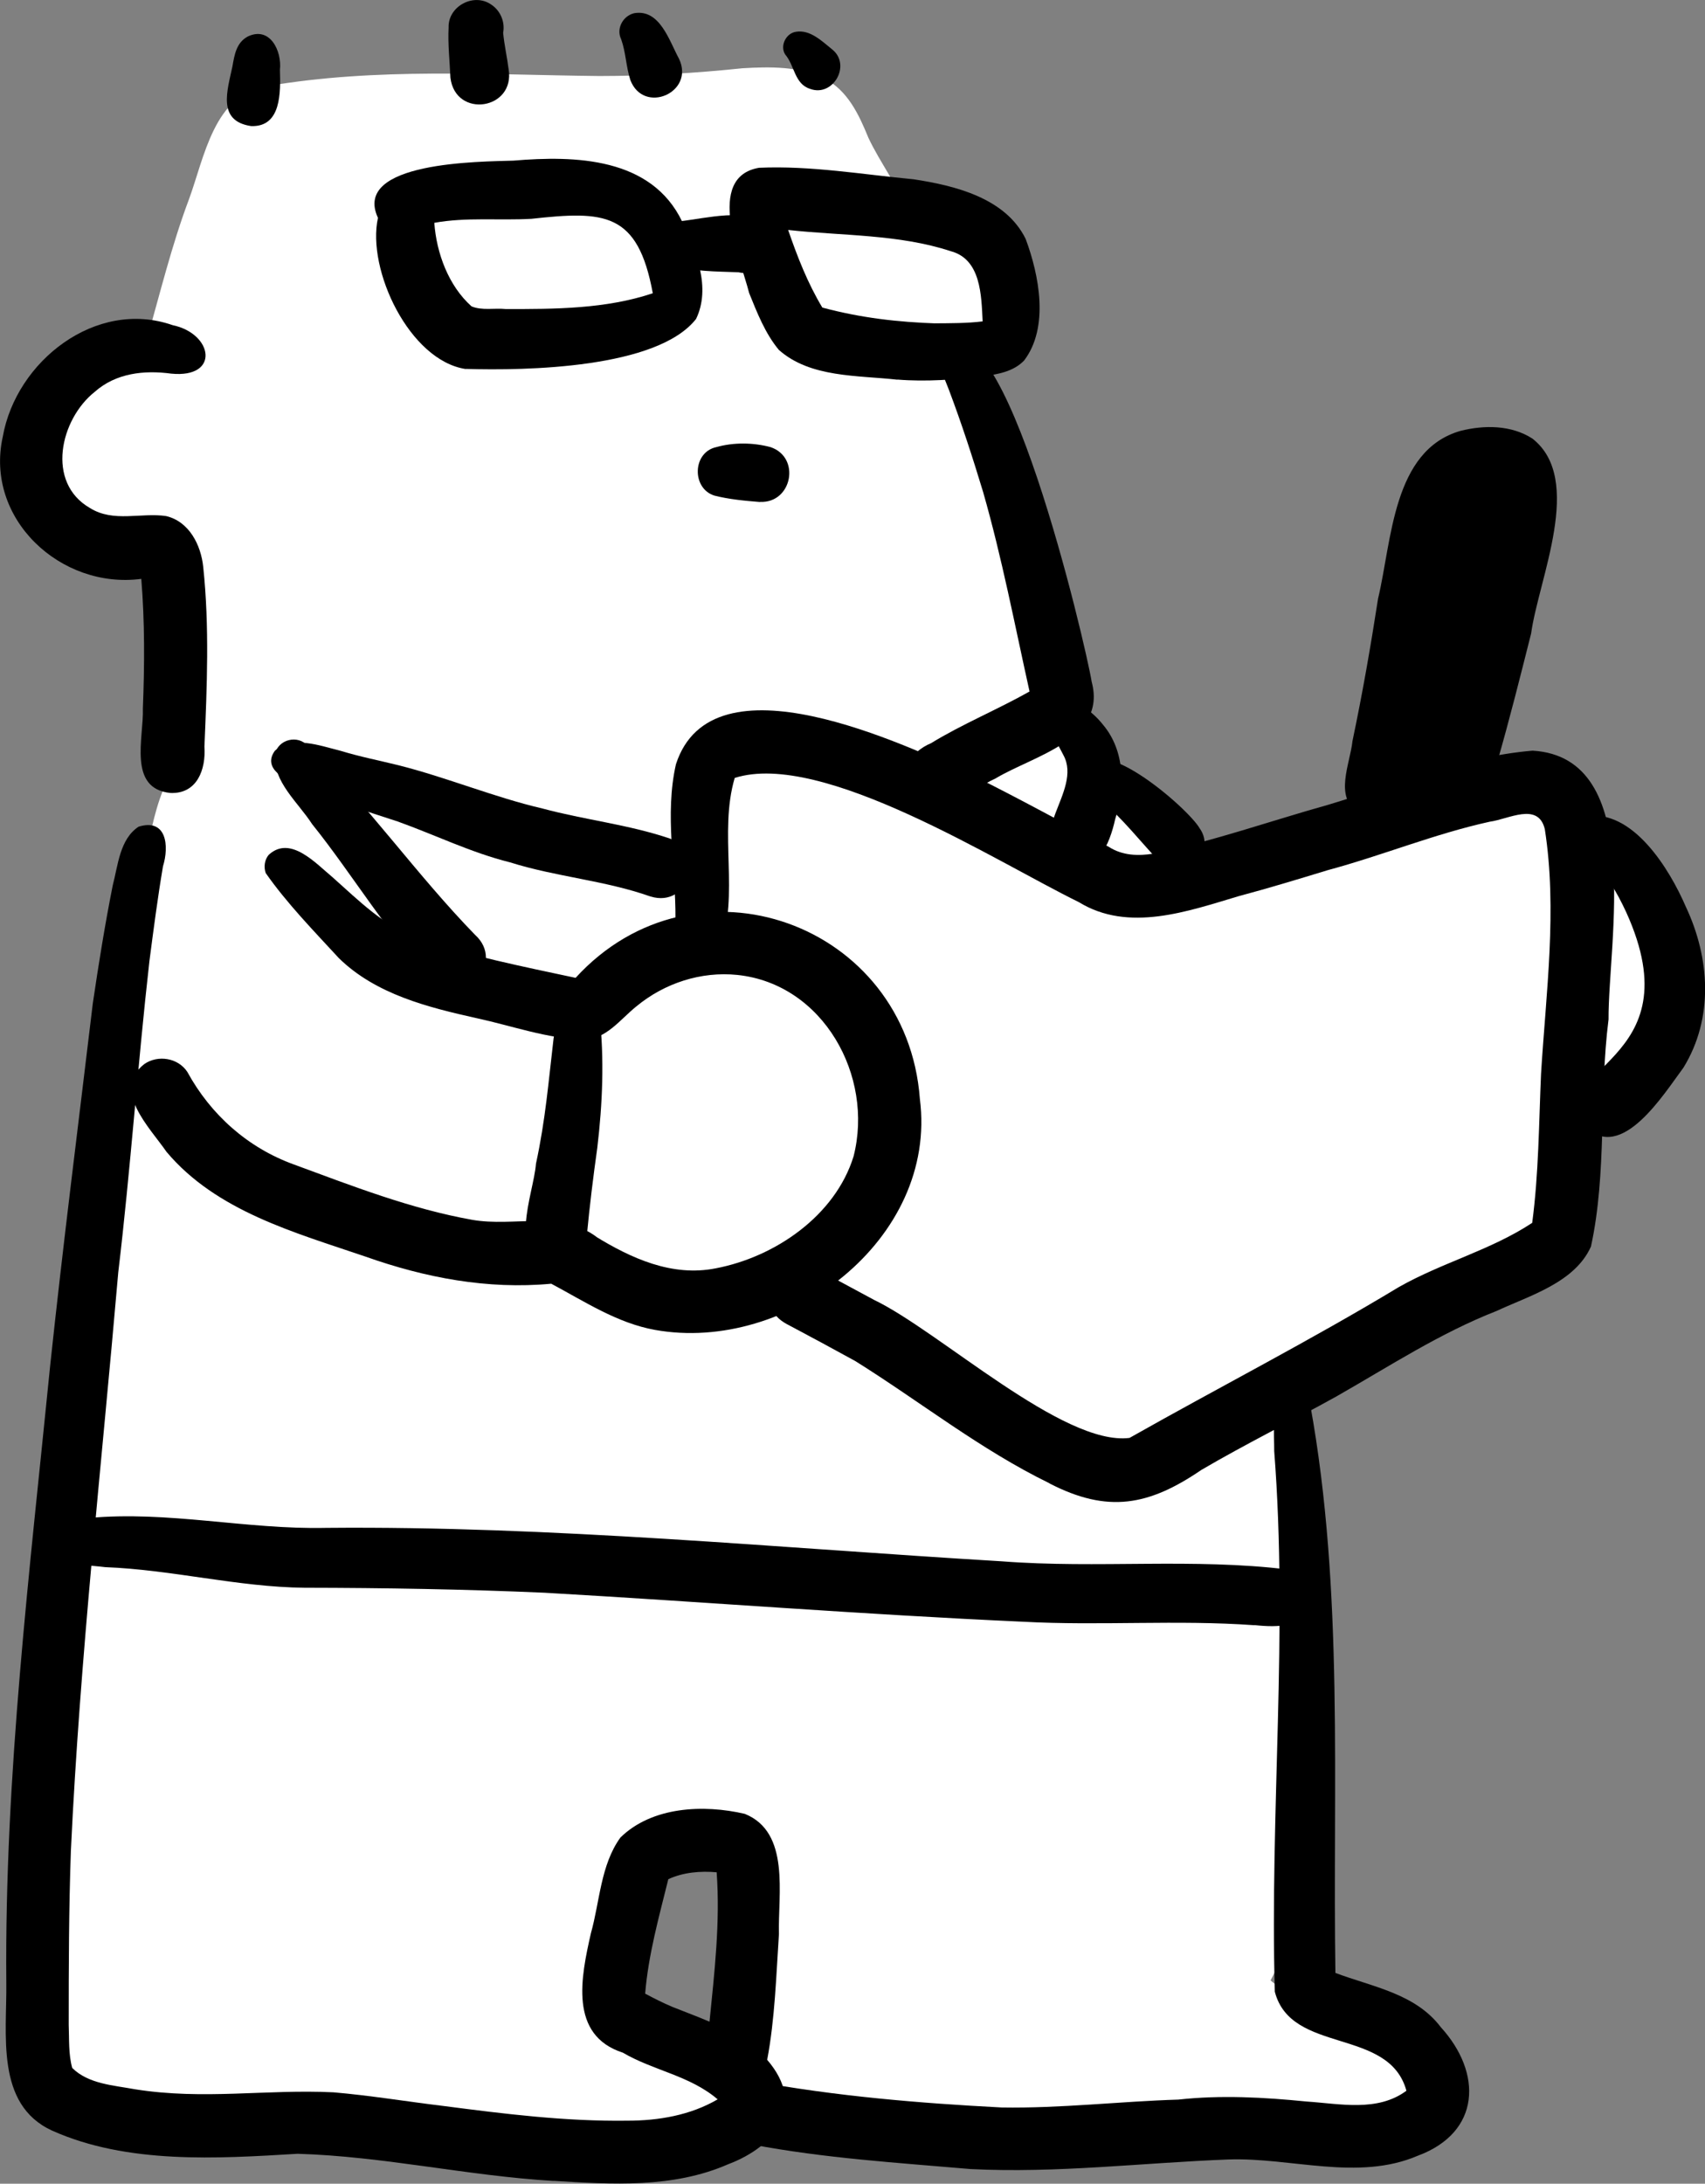<?xml version="1.0" encoding="UTF-8"?>
<svg id="Layer_1" data-name="Layer 1" xmlns="http://www.w3.org/2000/svg" viewBox="0 0 140.7 180.13">
  <rect x="0" y="0" width="140.7" height="180.13" fill="#808080" stroke="none"/>
  <defs>
    <style>
      .cls-1, .cls-2 {
        stroke-width: 0px;
      }

      .cls-2 {
        fill: #fff;
      }
    </style>
  </defs>
  <path class="cls-2" d="m57.94,178.04c-3.83-.32-7.63-.22-11.42-.12-3.28.08-6.55.17-9.84-.02-4.35-.3-8.68-1.41-12.99-1.98-1.86-.32-4.08-.24-6.38-.16-5.12.18-10.6.36-13.14-3.85-1.83-4.53-.97-9.72-1.05-14.51.5-10.26,1.99-20.44,2.78-30.68.36-5.44,1.28-10.82,2.03-16.21.61-7.6,1.75-15.14,2.47-22.71.79-5.07.75-23.25,5.02-25.18.2-5.17.81-10.52-.45-15.59-3.69-.55-7.69-1.42-10.29-4.3-4.7-5.57.99-13.93,7.41-14.63,1.12-3.9,2.07-7.85,3.5-11.65,1.27-3.44,2.07-8.72,6.43-9.34,9.04-1.56,18.34-.93,27.43-.84,3.96,0,7.89-.23,11.82-.64,2.25-.13,4.67-.18,6.75.84,1.93.98,2.86,2.98,3.64,4.89.98,2.09,2.44,3.92,3.2,6.12,2.2.27,4.48.72,6.33,2.02,3.79,2.98,2.51,8.73-2,10.2,1.75,4.8,2.91,9.79,3.98,14.79,1.06,4.81,2.78,9.47,3.58,14.33,2.37,1.5,4.04,3.75,4.66,6.49,2.73,1.74,5.2,3.81,7.4,6.17.57.73,1.47.98,2.37.85,4.27-.81,8.39-2.32,12.4-3.95,5.02-2.46,16.49-7.73,16.11,2.19,4.76,1.22,7.92,5.58,8.46,10.35.36,4.3-3.09,7.54-6.15,9.98.19.7.33,1.42.39,2.16-.05.04-.1.09-.14.13-.34.37-.47.88-.6,1.36-.01.05-.03.11-.04.16-.82.22-1.36,1.07-1.19,1.92.08.4.18.8.29,1.19.11.37.22.75.42,1.08-.54.82-1.27,1.53-2.21,2.06-3.27,2.14-6.82,3.75-10.52,5-3.75,1.76-7.48,3.82-10.62,6.54-3.51,3.78.03,11.22-.05,16.02.57,5.62.6,11.52.55,17.1.3,6.12-.55,12.28-3.43,17.74,3.25,2.83,7.85,2.28,11.39,4.54,3.58,2.16,1.59,6.91-2.07,7.5-7.58,1.08-15.26,1.71-22.92,1.09-3.62-.32-7.25-.82-10.9-.71-1.34,0-2.71.09-4.11.19-3.61.26-7.3.52-10.53-1.1-2.81-1.7-3.34-4.43-3-7.49-.13-4.7,1.26-9.67-.29-14.21-3.23-2.01-7.63-1.07-10.71.78-1.05,1.1-.85,2.87-1.21,4.27-.3,2.5-1.06,5.12-.57,7.63,4.03,2.17,8.71,2.94,12.36,5.82,3.51,3.57.02,6.41-3.84,6.41-.18,0-.36,0-.54-.02Z"/>
  <path class="cls-1" d="m38.43,30.44c-4.64-.7-8.18-8.2-7.24-12.47-2.17-4.66,8.51-4.63,11.18-4.72,5.11-.43,11.39-.27,13.93,5.04,1.14,2.4,2.39,5.44,1.14,8.02-3.21,4.09-14.04,4.27-19.01,4.12Zm3.29-4.95c4.05.01,8.27,0,12.15-1.3-1.24-6.73-4-6.8-10.02-6.14-2.67.15-5.36-.15-8.01.33.18,2.5,1.17,5.19,3.07,6.89.85.36,1.89.13,2.81.22Z"/>
  <path class="cls-1" d="m60.99,22.46c-1.89-.08-3.91-.02-5.69-.7-1.12-.17-1.74-1.41-1.14-2.39.41-.62,1.19-.92,1.89-1.11,2.45-.28,5.27-1.1,7.55.2.75.46,1.12,1.41.95,2.27-.3,1.68-2.14,2-3.57,1.74Z"/>
  <path class="cls-1" d="m74.05,31.32c-3.26-.37-7.19-.15-9.78-2.46-1.13-1.36-1.79-3.06-2.45-4.69-.71-2.82-3.67-9.57.82-10.33,4.26-.19,8.52.55,12.76.95,3.42.52,7.59,1.55,9.24,4.92,1.12,3,1.95,7.3-.13,10.03-.89.92-2.14,1.12-3.34,1.3-2.36.28-4.75.46-7.12.27Zm3.12-4.65c1.3-.01,2.63,0,3.92-.16-.11-2.14-.13-5.12-2.63-5.79-4.3-1.41-8.95-1.26-13.42-1.75.76,2.21,1.61,4.39,2.82,6.4,3.21.86,6.24,1.2,9.46,1.31-.05,0-.1,0-.15,0Z"/>
  <path class="cls-1" d="m20.72,10.4c-2.83-.42-1.95-2.96-1.54-4.92.17-.96.32-1.96,1.27-2.47,1.83-.87,2.82,1.19,2.65,2.75.05,1.81.14,4.73-2.37,4.64Z"/>
  <path class="cls-1" d="m37.17,6.42c-.06-1.38-.22-2.77-.15-4.15-.06-1.75,2.08-2.9,3.52-1.89.76.5,1.15,1.43.98,2.33.1,1.03.34,2.08.45,2.99.57,3.35-4.37,4.11-4.8.72Z"/>
  <path class="cls-1" d="m52.02,6.61c-.36-1.1-.37-2.28-.76-3.37-.43-.87.14-1.93,1.07-2.15,2.13-.37,2.9,2.29,3.71,3.77,1.31,2.78-2.92,4.61-4.02,1.75Z"/>
  <path class="cls-1" d="m66.85,7.33c-1.29-.4-1.28-1.94-2.05-2.83-.46-.7.05-1.76.89-1.88,1.18-.19,2.15.79,3,1.47,1.57,1.28.06,3.94-1.84,3.24Z"/>
  <path class="cls-1" d="m14.06,65.41c-3.53-.36-2.19-4.56-2.27-6.96.14-3.56.16-7.15-.13-10.7-6.64.88-12.94-4.95-11.43-11.73,1.1-6.23,7.69-11.4,14.01-9.2,3.36.7,3.93,4.4-.11,4-2.23-.3-4.56-.05-6.31,1.5-2.86,2.27-4.05,7.49-.39,9.59,1.94,1.21,4.22.35,6.28.66,1.9.45,2.87,2.38,3.06,4.19.52,4.92.31,9.89.1,14.83.13,1.87-.6,3.91-2.8,3.82Z"/>
  <path class="cls-1" d="m54.05,109.7c-3.12-.56-5.82-2.35-8.56-3.81-5.25.49-10.4-.49-15.34-2.24-5.84-1.99-12.29-3.74-16.41-8.64-1.37-1.99-4.56-5.1-1.83-7.24,1.13-.78,2.79-.51,3.55.65,1.93,3.53,4.98,6.25,8.78,7.63,4.81,1.77,9.67,3.67,14.73,4.57,3.45.61,7.29-.83,10.3,1.44-.06-.03-.13-.07-.19-.11,3.01,1.85,6.38,3.39,9.99,2.67,4.89-.93,9.86-4.34,11.37-9.24,1.69-6.62-2.5-14.22-9.59-14.96-3-.31-6.02.68-8.33,2.59-1.34,1.07-2.49,2.73-4.37,2.75-3-.09-5.89-1.14-8.8-1.77-4.04-.9-8.33-1.97-11.38-4.95-2.08-2.26-4.29-4.52-6.04-7.02-.18-.5-.1-1.13.27-1.53,1.78-1.6,3.87.74,5.23,1.86,2.18,1.94,4.29,4.07,7.09,5.08,4.22,1.42,8.63,2.3,12.98,3.23,9.88-10.81,27.34-4.51,28.41,9.99,1.49,11.58-10.95,21.01-21.86,19.05Z"/>
  <path class="cls-1" d="m45.76,104.28c-4.05-.54-1.74-5.67-1.53-8.29.79-3.65,1.03-6.76,1.45-10.31.21-1.16.17-2.56,1.04-3.46,1.2-1.03,2.71.09,2.75,1.5.41,3.63.25,7.33-.18,10.96-.34,2.41-.63,4.79-.86,7.2-.08,1.36-1.29,2.5-2.67,2.4Z"/>
  <path class="cls-1" d="m86.6,122.35c-5.69-2.77-10.67-6.74-16.02-10.08-1.89-1.04-3.78-2.06-5.69-3.07-.6-.33-1.07-.8-1.3-1.45-.84-2.07,1.59-4.3,3.57-3.21,1.66.9,3.32,1.8,4.98,2.69,5.36,2.57,15.6,12.07,21.07,11.38,7.39-4.18,14.95-8.05,22.22-12.44,3.58-2.03,7.6-3.05,11.01-5.3.54-4.07.55-8.2.73-12.3.41-6.68,1.35-13.53.31-20.18-.55-2.26-3-.81-4.54-.61-4.56,1-8.88,2.79-13.38,4-2.43.74-4.85,1.48-7.3,2.13-4.24,1.26-9.13,3.03-13.24.5-6.74-3.29-21.18-12.54-28.39-10.24-1.34,4.54.41,9.62-1.22,14.08-.55.91-1.72,1.16-2.62.61-1.04-.63-1-2.01-1.05-3.07.03-4.24-.91-8.58.04-12.75,2.99-9.23,18.83-1.66,24.67,1.02,3.73,1.85,7.37,3.87,11.06,5.8,1.12.72,2.42.76,3.7.55,5.01-1.05,9.62-2.69,14.41-4.03,5.54-1.66,11.04-3.97,16.85-4.46,9.33.54,6.23,15.8,6.27,22.17-.79,6.21-.12,12.62-1.45,18.73-1.33,2.99-5.1,4.06-7.77,5.31-4.73,1.85-8.86,4.57-13.24,7.06-3.69,2.05-7.49,3.92-11.14,6.06-4.33,2.95-7.72,3.6-12.54,1.11Z"/>
  <path class="cls-1" d="m116.14,67.5c-.47-.02-.94-.07-1.4-.15-.39-.06-.77-.21-1.13-.42-.47.27-1.04.36-1.54.09-2-1.29-.65-4.03-.46-5.9.82-3.89,1.5-7.8,2.11-11.74,1.14-4.74,1.19-12.24,6.81-13.84,1.96-.49,4.18-.49,5.93.64,4.29,3.36.51,11.55-.11,16.08-.88,3.49-1.78,7.08-2.76,10.48-.52,3.94-3.95,4.9-7.44,4.76Z"/>
  <path class="cls-1" d="m74.99,65.56c-1.19-1.69.18-3.57,1.83-4.25,2.62-1.6,5.46-2.76,8.14-4.27-1.22-5.49-2.28-11.04-3.83-16.45-.86-2.84-1.78-5.67-2.83-8.45-.38-.98-.96-2.09-.34-3.1,4.72-5.37,11.63,24.12,12.13,27.21,1.27,4.75-4.86,6.1-7.95,7.97-2.17.95-5.08,4-7.15,1.34Z"/>
  <path class="cls-1" d="m87.91,71.24c-3.57-2.13,1.46-5.99-.15-8.94-.51-1.04-1.31-2.07-.95-3.29.98-2.26,3.22-.5,4.22.78,1.81,2.15,1.82,5.21,1,7.77-.46,2.06-1.52,4.8-4.13,3.68Z"/>
  <path class="cls-1" d="m53.68,73.95c-3.76-1.33-7.8-1.62-11.6-2.82-3.21-.8-6.17-2.26-9.27-3.37-2.74-.88-5.46-1.77-8.05-3.04-1.2-.34-3.15-1.33-2.07-2.8,1.46-1.26,3.71-.41,5.37,0,1.76.53,3.11.78,4.81,1.2,3.95.99,7.96,2.66,11.89,3.57,3.48.94,7.1,1.32,10.52,2.48,3.1,1.14,1.56,5.75-1.59,4.78Z"/>
  <path class="cls-1" d="m35.87,80.99c-3.89-3.89-6.68-8.74-10.12-13.02-1.13-1.76-3.24-3.49-3.06-5.73.23-1.27,1.93-1.67,2.72-.69,4.96,4.87,8.97,10.61,13.8,15.57,2.49,2.25-.78,6.03-3.34,3.87Z"/>
  <path class="cls-1" d="m62.72,41.41c-1.25-.1-2.56-.22-3.77-.53-1.88-.59-1.82-3.58.17-4,1.42-.4,3.03-.38,4.46,0,2.52.84,1.79,4.64-.86,4.52Z"/>
  <path class="cls-1" d="m45.69,179.9c-7.13-.42-14.02-2.03-21.13-2.24-6.65.4-14.06.87-20.28-1.92-4.68-2.16-3.7-7.95-3.76-12.2-.15-17.03,1.94-34.03,3.62-50.89,1.06-9.98,2.33-19.94,3.52-29.89.48-3.25,1-6.49,1.64-9.71.44-1.67.58-3.84,2.14-4.86,2.31-.71,2.53,1.59,2.01,3.27-.44,2.6-.78,5.21-1.12,7.83-.97,8.54-1.55,17.12-2.57,25.66-1.4,16.18-3.15,31.64-3.91,47.71-.17,4.78-.18,9.57-.18,14.35.05,1.19-.03,2.42.29,3.57,1.34,1.33,3.42,1.43,5.19,1.76,5.68.9,10.81-.02,16.37.25,3.04.26,6.04.76,9.03,1.12,5.08.66,10.11,1.29,15.23,1.22,2.57,0,5.2-.45,7.44-1.76-2.28-1.96-5.3-2.37-7.82-3.85-4.47-1.44-3.45-6.26-2.64-9.84.74-2.62.8-5.65,2.44-7.91,2.62-2.56,6.87-2.74,10.26-1.95,3.78,1.52,2.73,6.65,2.82,9.92-.23,3.45-.33,6.98-.97,10.37,3.25,3.77.78,7.11-3.24,8.62-4.53,1.98-9.58,1.66-14.39,1.36Zm12.86-13.13c.41-4.09.89-8.21.59-12.33-1.34-.12-2.76,0-3.99.57-.77,3.11-1.65,6.24-1.91,9.44.73.39,1.48.77,2.24,1.09,1.02.41,2.06.79,3.06,1.22Z"/>
  <path class="cls-1" d="m80.1,178.92c-6.02-.52-12.06-.89-18.01-2.02-1.69-.04-3.33-1.38-2.94-3.19.26-1.36,1.65-2.36,3.03-2.05,6.76,1.25,13.72,1.83,20.48,2.18,4.88.08,9.71-.5,14.58-.65,3.53-.39,7.07-.19,10.59.16,2.74.18,5.84.88,8.23-.89-1.44-5.26-9.51-2.97-10.86-8.17-.42-14.85,1.11-29.69-.05-44.59.02-1.45-.31-3.31.95-4.34.66-.48,1.65-.21,2.02.5,2.8,15.38,1.84,31.4,2.08,46.88,3.06,1.16,6.59,1.69,8.7,4.48,3.44,3.77,3.31,8.67-1.9,10.6-4.95,2.12-10.45.13-15.63.31-7.09.27-14.16,1.15-21.27.79Z"/>
  <path class="cls-1" d="m103.52,134.06c-6.38-.46-12.76.06-19.13-.29-13.17-.59-26.31-1.64-39.46-2.39-6.6-.29-13.19-.4-19.8-.41-5.53-.06-10.93-1.49-16.45-1.7-1.12-.14-2.3-.14-3.35-.6-2.31-1.51-.14-3.55,1.96-3.45,6.58-.62,13.06.96,19.63.81,18.65-.17,37.17,1.65,55.77,2.76,7.87.61,15.78-.29,23.63.68,1.13.24,1.96,1.25,1.89,2.42-.18,2.43-2.85,2.36-4.69,2.16Z"/>
  <path class="cls-1" d="m95.8,71.21c-1.66-1.75-3.14-3.68-5-5.25-.59-.56-1.26-1.17-1.38-2.01.59-4.25,8.62,2.69,9.58,4.38,1.45,2.03-1.34,4.53-3.21,2.88Z"/>
  <path class="cls-1" d="m130.86,92.96c-3.52-5.01,9.05-5.14,3.34-17.71-.79-1.7-1.75-3.39-3.22-4.58-1.6-.76-1.96-2.57-.14-3.33,3.89-.66,6.95,4.37,8.28,7.46,1.99,4.22,2.31,9.19-.2,13.27-1.6,2.14-5.1,7.83-8.05,4.89Z"/>
</svg>